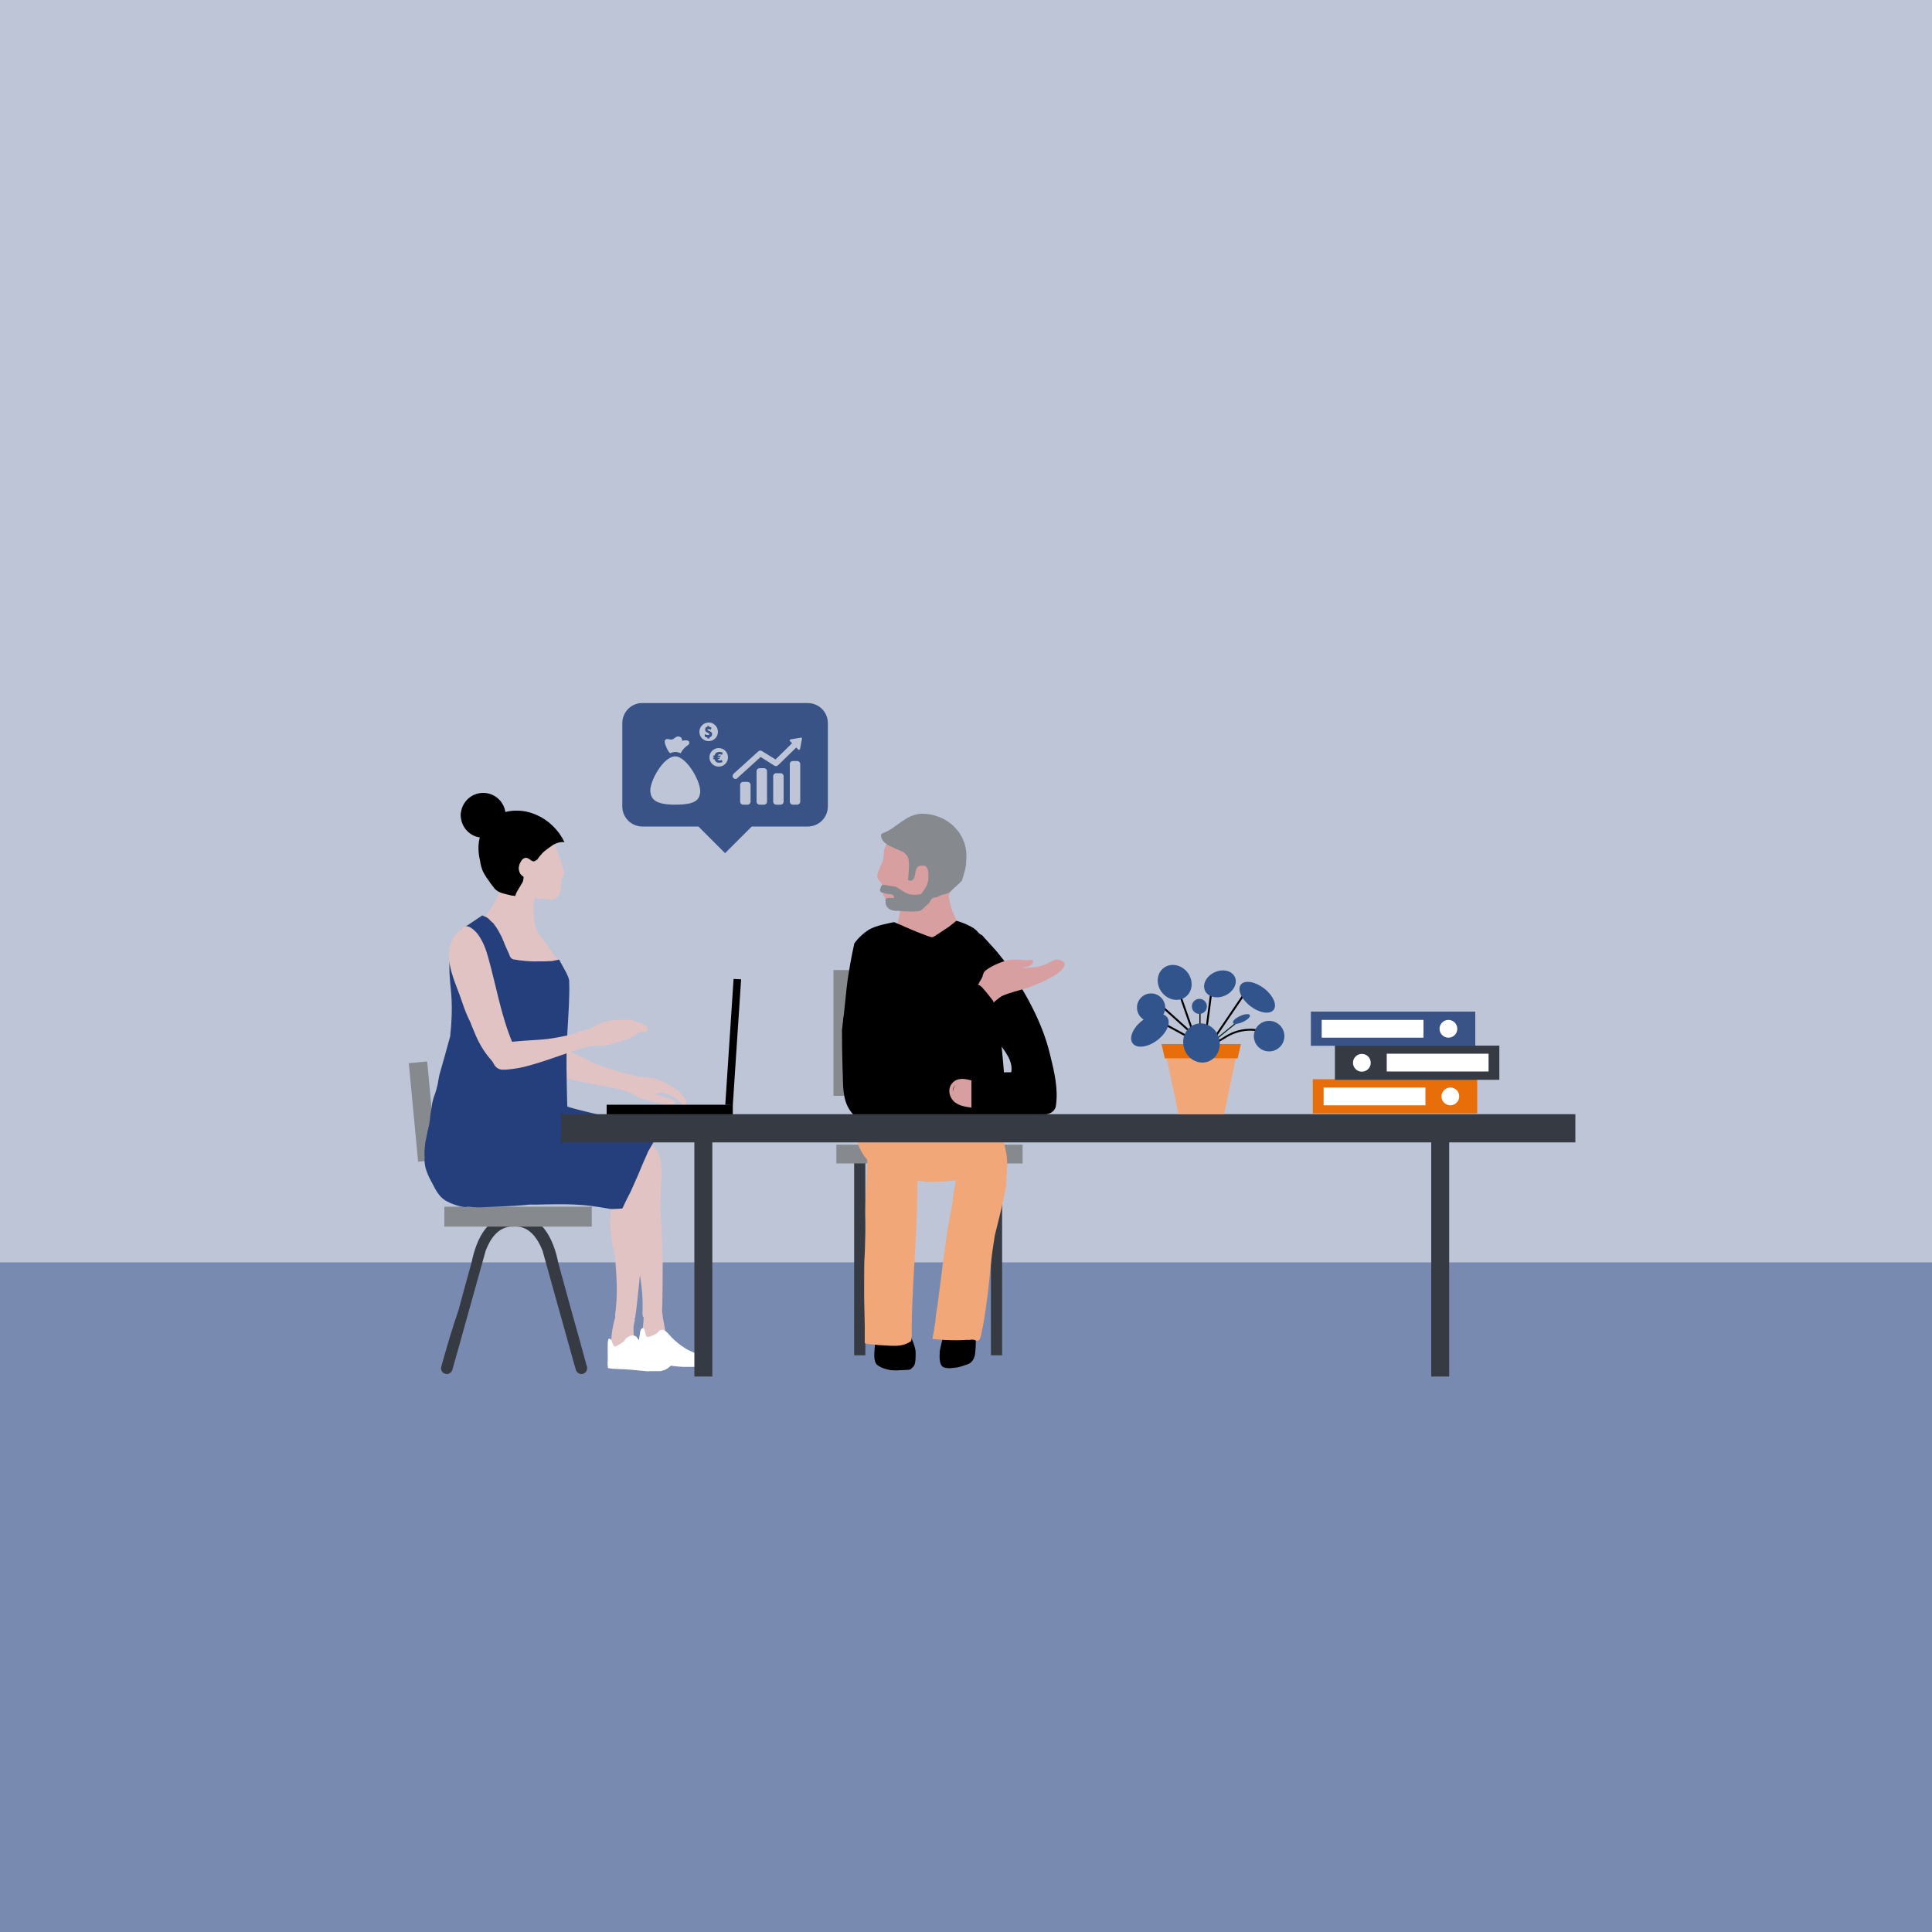 <?xml version="1.0" encoding="utf-8"?>
<!-- Generator: Adobe Illustrator 27.9.0, SVG Export Plug-In . SVG Version: 6.00 Build 0)  -->
<svg version="1.1" id="Laag_1" xmlns="http://www.w3.org/2000/svg" xmlns:xlink="http://www.w3.org/1999/xlink" x="0px" y="0px"
	 viewBox="0 0 1000 1000" style="enable-background:new 0 0 1000 1000;" xml:space="preserve">
<style type="text/css">
	.st0{fill-rule:evenodd;clip-rule:evenodd;fill:#BDC5D7;}
	.st1{fill:#798AB0;}
	.st2{fill:#363B43;}
	.st3{fill:#86898E;}
	.st4{fill:#F2A778;}
	.st5{fill:#D89FA0;}
	.st6{fill:#E2C3C4;}
	.st7{fill:#FFFFFF;}
	.st8{fill:#A47677;}
	.st9{fill:#243F7B;}
	.st10{fill:#395387;}
	.st11{fill:#BDC5D7;}
	.st12{fill-rule:evenodd;clip-rule:evenodd;fill:#333333;}
	.st13{fill:#E76E09;}
	.st14{fill:#30548B;}
	.st15{fill:#102821;}
	.st16{fill-rule:evenodd;clip-rule:evenodd;}
</style>
<rect y="0" class="st0" width="1000" height="1000"/>
<rect y="653.4" class="st1" width="1000" height="346.6"/>
<g id="figures">
	<g>
		<path class="st2" d="M447.9,599.1v102.4h-5.8V599.1H447.9z"/>
		<path class="st2" d="M518.7,599.1v102.4h-5.8V599.1H518.7z"/>
		<path class="st3" d="M529.3,592.5v9.7h-96.4v-9.7H529.3z"/>
		<path class="st3" d="M507.7,502.1v65.1h-76.3v-65.1H507.7L507.7,502.1z"/>
		<path d="M464.5,709.3c-0.5,0-0.9,0-1.4,0c-0.6,0-1.2-0.1-1.8-0.1h-0.1c0,0,0,0,0.1,0h-0.1c0,0,0,0,0.1,0c-0.1,0-0.1,0-0.1,0
			s0,0,0.1,0h-0.1l0,0h-0.1l0,0l0,0l0,0H461l0,0c-2.6-0.5-5.1-1.2-7.2-2.9c-1.8-2.3-1.2-5.6-1.1-8.4c0.3-1.6,0-9.9,2.3-9.2
			c0.7-1.7,1.6-3.3,3-4.5c0.3,0.1,0.6,0.1,0.9,0.2c1.2,0.2,2.3,0.2,3.5,0.4c1.2,0.1,2.3,0.2,3.5,0.2c0.1,0,0.2,0,0.2,0
			c1,0,2.1-0.1,3-0.1c0.2,1.1,0.6,2.1,0.9,3.1c0.6,1.7,1.3,3.5,2,5.1c0.5,1.2,0.9,2.4,1.3,3.6l0,0c0.2,0.5,0.2,1,0.4,1.5l0,0l0,0
			c0,0,0,0,0,0.1l0,0l0,0c0.1,0.4,0.2,0.8,0.2,1.2c0.1,1.1,0,2.1,0,3.2l0,0c0,0.8-0.1,1.6-0.2,2.4c0-0.1,0-0.1,0-0.2
			c0,0.2-0.1,0.4-0.1,0.6c0,0,0,0,0,0.1l0,0l0,0c-0.1,0.2-0.2,0.5-0.2,0.7v-0.1c0,0.1-0.1,0.2-0.1,0.2c0-0.1,0-0.1,0.1-0.1
			c-0.2,0.3-0.3,0.6-0.5,0.9l0,0c-0.1,0.1-0.1,0.2-0.2,0.2c0,0,0,0.1-0.1,0.1l0,0c-0.4,0.4-0.8,0.8-1.2,1.2
			c-0.2,0.1-0.4,0.2-0.7,0.2c-0.1,0-0.1,0-0.2,0.1c-1.3,0.1-2.6,0.1-3.9,0.2C465.9,709.2,465.3,709.2,464.5,709.3
			C464.7,709.3,464.6,709.3,464.5,709.3z"/>
		<path d="M489,707.9c-2.8-0.6-2.8-4.7-2.6-8.3v-0.1c0.2-1.4,0.6-2.8,0.9-4.2c0-0.1,0-0.1,0-0.2c0-0.1,0.1-0.2,0.1-0.3
			c0.1-0.2,0.2-0.5,0.2-0.8c0,0.1,0,0.1,0,0.2c0.1-0.4,0.2-0.8,0.3-1.3l0,0l0,0l0,0l0,0l0,0l0,0l0,0l0,0l0,0l0,0l0,0
			c0.3-1.1,0.7-2.1,1-3.1c0.1-0.2,0.2-0.3,0.2-0.6c0.7-1.7,1.3-3.5,1.9-5.2c0.3,0.1,0.7,0.2,1.1,0.2c2.2,0.5,4.5,0.7,6.8,0.7
			c0.6,0,1.2,0.1,1.8,0.1c0.6,0,1.2,0,1.7-0.1c0.4-0.1,0.8-0.1,1.3-0.2c1.8,4.9,1.5,11.9,1,16c-0.3,2.4-1.6,4.8-4,5.5
			c-1.7,0.6-3.5,1.2-5.3,1.6c-1.2,0.2-2.5,0.2-3.8,0.4C490.7,708.2,489.9,708.1,489,707.9z"/>
		<g>
			<path class="st4" d="M521.3,601c-0.1-0.9-0.2-1.8-0.2-2.7c-0.2-1.4-0.5-2.7-0.8-4.1c-0.2-0.6-0.2-1.2-0.5-1.7
				c-0.2-0.8-0.6-1.6-0.9-2.5c-0.2-0.2-0.5-0.5-0.7-0.7c-1.3-1.4-2.5-3-3.7-4.5l0,0c0,0,0,0,0-0.1c-0.2-0.2-0.4-0.5-0.6-0.7
				c-0.1,0-0.1,0-0.2,0c-0.2-0.3-0.4-0.6-0.6-0.9l0,0c-0.4-0.5-0.9-1-1.4-1.5c-0.9-0.9-1.8-1.8-2.7-2.7c-0.4-0.2-0.8-0.6-1.2-0.8
				c-0.8-0.6-1.6-1.3-2.3-2.1c-7.9-5.5-17.8-8.2-27.3-8.9c-8.6-0.5-18-0.8-25.8,3c-0.5,0.4-1.1,0.7-1.6,1.2
				c-0.3,0.2-0.7,0.5-1.1,0.7c-0.7,0.4-1.3,0.9-2,1.3c-0.3,0.2-0.7,0.5-1.1,0.7c-0.2,0.1-0.3,0.2-0.5,0.3c-3.8,8.5-4.9,9-1.6,18.8
				c1.1,2.8,2.5,5.2,4.4,7.2c0,1.3-0.1,2.5-0.1,3.9c-0.1,1.5-0.2,3-0.2,4.5c-0.3,6.2-0.7,12.4-0.7,18.6c0,1.5,0,3,0.1,4.4
				c0,0.7,0,1.3,0,2c0,0.2,0,0.5,0,0.7s0,0.4,0,0.7s0,0.5,0,0.7s0,0.4,0,0.6c0,1.5,0,3-0.1,4.6c-0.1,3.2-0.2,6.4-0.4,9.6
				c-0.2,2.9-0.2,5.8-0.2,8.6c0,5.9-0.1,11.9,0.1,17.9c0.1,3.1,0.1,6.2,0.2,9.3c0,2.9,0,5.8,0,8.6c0,0.1,0,0.1,0,0.2
				c0.4,0.2,0.9,0.3,1.4,0.4c2,0.2,3.9,0.4,5.8,0.6c2.5,0.1,5.3,0.4,7.9,0.4c3.2,0,6.3-0.5,8.9-2.5c0.6-2.5,0.2-5.2,0.3-7.7
				c0.2-14.6,1.2-29.1,2-43.7c0.6-10.5,0.9-21,1-31.5c1.9,0.2,3.8,0.4,5.6,0.5c4.5,0,9.5-0.1,14.2-0.8c-0.2,1.5-0.4,3-0.7,4.4
				c-0.5,2.9-0.9,5.8-1.2,8.6l0,0c-3,14.1-4.5,28.4-6.4,42.8c-0.4,3.1-0.8,6.2-1.2,9.3c-0.3,1.6-0.6,3.4-0.8,5c0,0.1,0,0.1,0,0.1
				c0,0.3-0.1,0.7-0.1,1c-0.1,1.3-0.2,2.6-0.5,4c-0.1,0.7-0.2,1.4-0.3,2.1c-0.2,0.7-0.2,1.6-0.4,2.3c0,0.2-0.1,0.3-0.1,0.5l0,0
				c0,0.2-0.1,0.3-0.1,0.5c-0.1,0.3-0.1,0.7-0.2,1.1l0,0c0,0.2-0.1,0.2-0.1,0.4l0,0c3.9,0.5,8,0.7,12,0.7c0.4,0,0.7,0,1.2,0
				c1.6,0,3.3-0.1,4.9-0.2c0.7,0.1,1.3,0.1,1.8-0.1c0.2,0,0.3,0,0.6,0c0.2,0,0.3,0,0.6,0c0.6,0.2,1.2,0.3,1.7,0.5
				c0.2,0.1,0.3,0.1,0.4,0.1c2.2,0,2.2-5.5,2.9-7.2c1-5.5,1.8-11.1,2.5-16.7c0.7-5.7,1.2-11.3,1.8-17c0.5-4.6,1.2-9.1,1.9-13.6l0,0
				c2.1-8.6,4.4-17.1,5.8-25.8c0-0.7,0.1-1.3,0.1-1.9c0.1-2.3,0.2-4.6,0.4-6.9C521.3,603.4,521.3,602.2,521.3,601z"/>
		</g>
		<g>
			<path class="st5" d="M477.2,509c-1.2,0-2.3-0.3-3.3-0.8c-5.9-0.5-11.6-3.7-14.6-8.7c-0.5-0.8-0.5-1.6-0.4-2.5
				c-0.1-0.1-0.2-0.2-0.2-0.3c0.3-0.6,0.7-1.2,0.9-1.9c0.6-1.3,1.1-2.8,1.4-4.2c0.2-0.7,0.3-1.5,0.5-2.3c0.2-0.6,0.4-1.2,0.6-1.8
				c0.3-1,0.6-1.9,0.9-2.9c0.3-0.7,0.5-1.5,0.7-2.2c0-0.1,0-0.2,0-0.2c0.1-0.1,0.1-0.2,0.2-0.4c0.3-0.9,0.5-1.8,0.7-2.7
				c0.2-1.5,0.6-2.9,0.9-4.3c0.1-0.7,0.2-1.4,0.3-2.1c0.1-0.7,0.2-1.5,0.3-2.2c0.1-1.4,0.2-2.8,0.2-4.2s0-2.8-0.2-4.2
				c-0.1-0.7-0.4-1.5-0.6-2.2c-0.2-0.4-0.2-0.8-0.4-1.1c0-0.2-0.1-0.2-0.2-0.4c0-0.1-0.1-0.1-0.1-0.2c0-0.9,0.1-1.9,0.1-2.8
				c0.1-0.4,0.1-0.9,0.1-1.3c0.1-0.5,0.3-1,0.6-1.3c5.1-3.7,20.1-4.2,26.1-2.1c0.2,0.1,0.5,0.2,0.7,0.4c0.1,0.4,0.1,0.8,0.2,1.2
				c-0.5,1.3-1,2.5-1.2,3.8c-0.2,1.5-0.3,3-0.4,4.5c0,0,0-0.1,0-0.2c0,1,0,2,0,3c0,0.7,0.1,1.5,0.2,2.2c0.3,2.1,0.8,4.2,1.5,6.3
				c0.7,2,1.6,3.7,2.4,5.6c0.1,0.2,0.2,0.6,0.3,0.8c0,0.9,0.1,1.7,0.2,2.5c0.2,1.4,0.3,2.8,0.5,4.2l0,0c0.2,1,0.3,1.9,0.4,2.9
				c0,0.6,0.1,1.1,0.2,1.6c0,0,0,0.1,0,0.2c0,0.4,0.1,0.8,0.1,1.2s0.1,0.8,0.1,1.1c0.1,0.3,0.1,0.7,0.2,1c0.1,0.7,0.2,1.3,0.3,2
				c0.1,0,0.1,0.1,0.1,0.2c0.1,0.3,0.1,0.5,0.2,0.7c-3.3,7.9-11,14-19.7,14.2C477.7,509.1,477.4,509.2,477.2,509z"/>
			<path class="st5" d="M478.8,469.4c-3.5,0.8-7.2,1.1-10.7,1.2c-4.7,0-7.7-0.6-9.5-3.6c-0.2-0.3-0.2-0.6-0.3-0.9c0-0.1,0-0.1,0-0.1
				l0,0l0-0.1c0.1-0.2,0-0.3,0-0.5l0,0c-0.1-0.5-0.3-1.1-0.6-1.5c0-0.1-0.1-0.2-0.2-0.3c-0.1-0.2-0.2-0.3-0.3-0.4
				c0-0.1,0-0.2-0.1-0.4c-0.3-1.8-0.5-3.7-0.8-5.6l0,0c-0.3-0.3-0.6-0.8-0.8-0.9c-1.1-1-1.8-2.4-1.3-3.9c0.2-0.6,0.3-1,0.4-1.4
				c0-0.1,0.1-0.1,0.1-0.2c0.2-0.3,0.3-0.6,0.4-0.8l0,0l0,0l0,0l0,0l0,0l0,0l0,0c0-0.1,0.1-0.2,0.1-0.3c0.1-0.2,0.2-0.2,0.2-0.5
				c0-0.1,0.1-0.2,0.1-0.3c0.1-0.2,0.1-0.3,0.2-0.6l0,0l0,0l0,0c0.2-0.3,0.4-0.7,0.5-0.9c0.1-0.2,0.2-0.2,0.2-0.5
				c0.1-0.1,0.2-0.2,0.2-0.5c0.1-0.3,0.2-0.8,0.4-1.1c0.1-0.4,0.1-0.8,0.2-1.2l0,0c0-0.1,0.1-0.2,0.1-0.3c0-0.2,0-0.3,0.1-0.5
				c-0.1-0.3-0.1-0.7,0-1c0,0.1,0,0.1,0,0.1c0-0.3,0.1-0.6,0-0.9c0-0.2,0-0.3,0.1-0.5l0,0c0.1-0.2,0.1-0.6,0.1-0.9
				c0.3-1.2,0.8-2.4,1.5-3.5c2.2-5.9,6.9-9.5,13.2-10.9c5.9-1.7,12.3,0.2,17,3.9c0.5-0.2,0.8,0.1,1.1,0.4c0.7,0.7,1.2,1.4,1.7,2.2
				c5.2,7.7,5.4,17.9,1.8,26.4C491.1,464.9,485.2,468.1,478.8,469.4z"/>
			<path class="st3" d="M459.4,458.3c1.4,0.4,3,0.3,4.5,0.7c0.2,0.2,0.4,0.3,0.5,0.5c1.5,0.6,2.8,1.9,4.2,2.5c2.4,1.4,5.3,1.3,8,0.8
				c0.1-0.1,0.1-0.1,0.2-0.1c0.9-1.2,2-2.6,2.7-4.1c0.1-0.1,0.2-0.1,0.2-0.2c0.3-1.1,0.7-2.1,0.8-3.3c0-2.1,0.5-5.6-1.8-7
				c-4.6-0.4-4.5,1.4-5.2,5.2c-0.4,2-1.7,3.2-3.5,2.2c0-0.1,0-0.1,0-0.1c0-0.1,0-0.1,0-0.1l0-0.1c0.1-0.7,0.2-1.4,0.2-2.1
				c-0.1-0.3,0-0.6,0-0.8c0.1-0.1,0.1-0.1,0.1-0.2l0,0.1c0-1.2,0.2-2.6,0.2-3.8c0-0.7,0-1.4-0.1-2.1c0-0.6-0.1-1.2-0.2-1.8
				c-0.3-1.5-1.5-2.5-2.6-3.4c0,0-0.1-0.1-0.2-0.2c-1.1-0.5-2.2-0.9-3.3-1.4c-3.2-1.5-7.7-2.9-8.1-7c0-0.5,0.2-0.8,0.6-1
				c0-0.1,0-0.1,0.1-0.2c3.9-1.2,7.2-4.2,10.8-6.6c0.1,0,0.1,0,0.1,0c2.7-2,5.8-3.3,9.2-3.5c13.7-0.2,24.6,10.6,23.3,23.9
				c0.2,3.6-1.2,7.1-2.2,10.7c-1.1,1.2-2.3,2.3-3.5,3.4c-0.1,0-0.1,0.1-0.2,0.1c-0.2,0-0.2,0.1-0.3,0.3c-0.6,0.6-1.2,1.1-1.8,1.6
				c-0.1,0.1-0.2,0.1-0.2,0.3c-0.5,0.3-1,0.6-1.4,0.9c-0.6,0.1-1.1,0.3-1.5,0.5l0,0l0,0l-0.1,0l-0.1,0l0,0l0,0l-0.1,0l0,0
				c0,0,0,0-0.1,0c-1,0.2-1.9,0.6-2.8,1.1c-0.4,0.2-0.8,0.3-1,0.4c-0.5,0-0.9,0.1-1.4,0.2c-0.2,0-0.2,0.1-0.4,0.2
				c-0.2,0-0.4,0.2-0.5,0.3c0,0-0.1,0.1-0.2,0.1s-0.2,0.1-0.2,0.3c0,0-0.1,0.1-0.2,0.2c-0.2,0.1-0.2,0.2-0.3,0.5
				c-0.1,0.3-0.4,0.7-0.5,1c-1.4,1.2-2.6,2.5-4,3.7c-0.3,0.3-0.7,0.5-1.1,0.6c-3.8,0.6-7.5,0.3-11.2-0.1c-2.4,0.3-5.3-0.5-6.2-3
				c-0.2-0.5-0.3-1.2-0.2-1.8c-0.3-0.6-0.1-1.3,0.6-1.7c1.2-0.3,2.5,0,3.7-0.1c0-0.2,0.1-0.5,0-0.7c-0.1-0.5-0.5-0.9-1-1.1
				c-0.2-0.1-0.5-0.1-0.7-0.1c-0.6-0.1-1.3-0.2-2-0.3c-0.9-0.2-1.7-0.4-2.6-0.6c-0.8-0.4-1.2-1.2-0.7-2.1
				C456.1,457.8,456.9,457.7,459.4,458.3z"/>
		</g>
		<g>
			<path d="M485.5,585.8c-3,0-5.7-0.1-7.7,0c-7.6-0.1-15.3-0.5-22.8-2.1c-7-1.1-13.3-4.9-16.4-11.3c-2.8-6-2.1-13-2.5-19.5
				c-0.2-6.6-0.3-13.2-0.3-19.8c0.2-1.1,0.2-2.2,0.4-3.3c0.1-0.8,0.2-1.6,0.2-2.4c0-0.2,0.1-0.5,0.1-0.7s0.1-0.3,0.1-0.4
				c0.1-0.2,0.1-0.5,0.1-0.7s0.1-0.5,0.1-0.7c0.2-1.3,0.2-2.6,0.4-3.9c0.3-3.1,0.7-6.3,1-9.5c0.3-2.9,0.7-5.7,1.2-8.6
				c0.5-3,1-6,1.6-8.9c0.4-1.9,0.8-3.8,1.2-5.7c2.1-2.9,4.7-5.3,7.7-7.2c3.9-2.1,8.6-2.9,12.8-3.8h0.1c0.1,0,0.2,0.1,0.2,0.1
				c0.7,0.2,1.2,0.6,1.9,0.8c1.2,0.4,2.2,0.9,3.4,1.5c0.6,0.2,1.2,0.5,1.7,0.7c0.6,0.2,1.1,0.5,1.6,0.7c0.6,0.2,1.2,0.5,1.7,0.7
				c0.6,0.2,1.1,0.5,1.6,0.7c0.7,0.2,1.3,0.5,1.9,0.7c0.7,0.2,1.2,0.5,1.9,0.7c0.5,0.2,1,0.4,1.5,0.6c0.3,0.1,0.7,0.2,1,0.3
				c0.2,0.1,0.5,0.2,0.7,0.2s0.2,0.1,0.4,0.1c0.1,0,0.1,0,0.2,0h0.1c0.2,0,0.3-0.1,0.5-0.2c0.3-0.2,0.7-0.3,0.9-0.5
				c0.3-0.2,0.6-0.3,0.9-0.6c0.6-0.3,1.2-0.7,1.7-1.1c1.2-0.8,2.5-1.7,3.8-2.5c0.6-0.4,1.1-0.7,1.6-1.2c0.7-0.5,1.3-1,1.9-1.5
				c0.4-0.3,0.8-0.7,1.2-0.9c3,0.8,5.9,2.1,8.7,3.7c11.3,7.8,11.8,37.4,13.5,50.5c0.9,8.8,1.9,17.6,2.5,26.4
				c0.3,7.6,1.6,16.3-3,22.9c-4.6,5.2-16.1,5.8-26.2,5.8C488.8,585.8,487.1,585.8,485.5,585.8z"/>
			<path class="st5" d="M493.7,563.1c0.2-0.7,0.6-1.2,1-1.7c-0.9,0.9-1.7,2.1-1.5,3.5C493.3,564.2,493.4,563.6,493.7,563.1z
				 M517.7,563.9c1,3.7-4.2,6.3-7,7.5c1,0.4,0.7,1.9-0.4,1.9c-0.6,0-1.2,0-1.7,0.1c0.1,0.5-0.2,0.9-1,1.1c-0.5,0-0.8-0.3-1-0.7
				c0-0.1,0-0.1,0-0.2c-0.6,0-1.2,0.1-1.7,0c-3.6-0.6-7.7-0.7-10.7-3.1c-3-2.5-4-7.2-1.1-10.1c2.5-2.7,6.4-2.1,9.5-1.2
				c2.1,0,4.2,0.5,6.2,1.1C511.6,561.3,515.4,561.6,517.7,563.9z"/>
			<path d="M510.5,577c-2.5-0.2-5.2-0.2-7.7-0.1v-24.3c2.1,0.3,4,0.8,6,1.2c4.8,1,9.7,1.4,14.6,1.2c0.1-0.6,0.2-1.2,0.2-1.7
				c0-6.2-5.5-11.6-8.8-16.4c-5.3-6.7-9.5-14.1-13.2-22c-3.4-7.7-9-22-4.4-29.9c1.6-2.4,4.4-3.5,7-3c0.6,0.2,1.2,0.5,1.7,0.7
				c0.4,0.2,0.8,0.4,1.2,0.7c0.2,0.2,0.6,0.3,0.9,0.5c0.2,0.1,0.2,0.2,0.4,0.2c0.4,0.5,0.8,0.9,1.2,1.4c1,1.2,2.1,2.2,3.1,3.4
				c1.2,1.2,2.2,2.5,3.3,3.7c1.6,1.9,3.1,3.9,4.6,5.8c9.6,14.6,18.7,29.9,22.9,47.4c2.1,8.6,4.4,17.8,3,26.7c-0.5,3-3.4,4.2-5.9,4.4
				c-3.3,0.3-6.7,0.4-10,0.4C523.7,577.5,517,577,510.5,577z"/>
		</g>
		<g>
			<path class="st5" d="M546.8,496.6c2.2,0.2,3.9,0.8,4.3,2.5c-0.5,5.3-15.5,10.9-20.2,12.5c-4,1.2-8.3,2.2-12.2,3.9l0,0
				c-2.1,1.2-4.4,3.5-7,5.3c-1.8,2.1-3.5,4.4-5.5,6.3c-0.9,0.7-1.6,2.1-2.8,2.1c-0.2,0-0.3,0-0.5-0.1c-0.9-0.5-0.5-1.6,0.2-2.1
				c1.1-1,2.1-2.1,3.1-3.1c0.1-0.1,0.2-0.2,0.3-0.3c-1.3,0.5-2.6,0.7-3.9,0.4c-4.8-1.6-2.7-6.7-0.9-10.7c0.4-0.3,0.7-0.7,1.1-1.1
				c0.2-0.2,0.4-0.4,0.6-0.6l0,0c0,0.1-0.1,0.2-0.1,0.2l0,0c-0.1,0.3-0.2,0.7-0.2,1c0,0.1,0,0.2,0,0.2l0,0l0,0l0,0l0,0l0,0
				c0.1-0.2,0.2-0.2,0.2-0.3c0.1-0.1,0.1-0.2,0.2-0.2l0,0c0.1-0.2,0.2-0.3,0.3-0.4c0.2-0.2,0.2-0.3,0.4-0.4c0.3-0.3,0.7-0.7,1.1-1
				c0.3-0.2,0.6-0.6,0.8-0.8c0.2-0.2,0.3-0.6,0.5-0.8c0.1-0.2,0.2-0.3,0.2-0.5c0.1-0.2,0.2-0.2,0.2-0.4c0,0,0-0.1,0.1-0.1l0,0l0,0
				c0.2-0.4,0.6-0.8,0.8-1.3c0.2-0.3,0.3-0.7,0.5-1s0.2-0.7,0.3-1l0,0c0.1-0.2,0.2-0.6,0.3-0.8l0,0c0,0,0,0,0-0.1s0-0.1,0.1-0.2
				c0-0.1,0-0.1,0-0.2c0.1-0.1,0.2-0.2,0.2-0.2l0,0l0,0l0,0l0,0l0,0c0,0,0,0,0.1-0.1c0.2-0.2,0.3-0.4,0.5-0.7
				c3.5-2.7,7.7-4.4,12-5.6c0.2,0,0.2,0,0.4,0c1.5-0.4,4-0.2,6.3-0.1c1.9,0.2,3.6,0.3,4.4,0.1c0.2-0.1,0.5-0.1,0.7,0
				c0.1,0,0.2,0,0.3,0c0.6,0.2,0.9,0.7,0.7,1.3c-0.9,2-3,2.4-5.3,2.5c-0.1,0.1-0.2,0.2-0.2,0.3c0.2,0,0.4,0,0.6,0c0.1,0,0.2,0,0.2,0
				c0.5,0,0.9-0.1,1.4-0.1c0.6,0,1.1-0.1,1.6-0.1c1-0.1,2-0.1,3-0.2c1-0.2,2-0.4,3-0.7c0.7-0.2,1.3-0.4,2-0.7c0.5-0.2,1-0.5,1.5-0.7
				s1.1-0.6,1.6-0.8c0.6-0.2,1.1-0.6,1.6-0.8C546.3,496.9,546.6,496.8,546.8,496.6z"/>
			<g>
				<path d="M514,518c0.2,0.4,0.3,0.8,0.2,1.2c-0.8,1.2-1.8,2.4-2.8,3.5c0,0.4,0.1,0.8,0.1,1.2l0.1,0.1c0,0.1,0,0.2-0.1,0.3
					c0,0.1,0,0.1-0.1,0.2c-0.3,0.9-0.6,1.9-0.9,2.8v0.1c-2.5,4.8-5.8,9-8.9,13.5c-4.9,7.3-10.4,14.2-16.8,20.4
					c-5,4.9-11.3,10.8-18.4,10.8c-1.3,0-2.7-0.2-4.2-0.7c-0.4-0.1-0.8-0.2-1.2-0.4c0-0.1-0.1-0.1-0.1-0.2c0,0,0,0,0-0.1l0,0l0,0l0,0
					l0,0l0,0l0,0v-0.1l0,0c-0.5-1-0.9-2-1.2-3l0,0l0,0l0,0l0,0v-0.1l0,0l0,0l0,0l0,0c-0.1-0.2-0.1-0.3-0.2-0.5c0-0.1,0-0.2-0.1-0.2
					c-1.7-11.9,23.5-37.9,31.4-46c2.5-2.3,5.1-4.5,7.8-6.6c0.9-1.4,2.5-2.1,4.2-2.1c0.7-1,1.6-1.9,2.6-2.5c2.4-0.1,3.8,2.7,5.3,4.2
					C511.8,515.3,513,516.6,514,518z"/>
				<path d="M474.3,554.2c0.1,0.2,0.2,0.5,0.2,0.7c-0.4,11.3-3.1,20.7-11.2,20.7c-0.5,0-1,0-1.5-0.1c-6-0.9-9.8-8.7-12.4-13.6
					c-8.3-18-10.4-38.4-9.5-58c0.2-4.1,0.7-8.5,2.7-12.3c2.2-4.9,8.4-8.7,13.5-5.5c1.9,1.4,3.5,3.2,4.9,5.3c0,0.1,0,0.1,0,0.2
					c0.2,0.9,0.3,1.8,0.5,2.7c0.2,1.5,0.5,2.9,0.7,4.4c0-0.1,0-0.1,0-0.2c0.2,1,0.4,2.1,0.6,3l0,0c0.3,1.8,0.7,3.7,1.2,5.5
					c0.2,1.2,0.6,2.3,0.9,3.4c0.2,0.9,0.5,1.8,0.7,2.8c0,0.1,0,0.2,0.1,0.2c0.1,0.4,0.2,0.8,0.2,1.2c0.5,3,1,5.9,1.6,8.8
					c0.3,1.6,0.7,3.4,1,5c0.2,0.6,0.2,1.2,0.4,1.8c0.2,0.7,0.3,1.5,0.5,2.2v0.1l0,0c0,0.1,0,0.1,0,0.2c0.7,3.2,1.5,6.4,2.2,9.6
					c0.7,3.1,1.5,6.2,2.3,9.3v-0.1C473.8,552.5,474,553.3,474.3,554.2z"/>
			</g>
		</g>
	</g>
	<g>
		<path class="st2" d="M237.3,678.2c2.2-8.1,4.4-16.3,6.7-24.4c1.3-6.3,3.4-12.9,7.3-17.8c4-4.9,9.6-7.4,15.2-7.3
			c5.6-0.1,11.2,2.4,15.2,7.3c3.9,5,6.1,11.6,7.3,17.8c2.2,8.1,4.5,16.3,6.7,24.4c2.7,9.7,5.5,19.5,8.1,29.2
			c0.4,1.6-0.5,3.3-2.1,3.7c-1.6,0.5-3.4-0.7-3.7-2.3c-0.9-3.2-1.9-6.5-2.8-9.9c-2.8-10-5.6-20.1-8.4-30.1c-2-7.1-4-14.3-6-21.5
			c-2.6-6.4-6.6-12.2-13.6-12.5v0.1c-0.4-0.1-0.8-0.1-1.1-0.1c-0.4,0-0.8,0.1-1.1,0.1v-0.1c-7,0.3-11.1,6-13.6,12.5
			c-2,7.1-4,14.3-6,21.5c-2.8,10-5.6,20.1-8.4,30.1c-0.9,3.2-1.9,6.6-2.8,9.9c-0.3,1.6-2.1,2.8-3.7,2.3c-1.6-0.4-2.6-2.1-2.1-3.7
			C231.1,697.7,233.9,688,237.3,678.2z"/>
		<path class="st3" d="M230,634.9v-10.3h76.3v10.3H230z"/>
		<path class="st6" d="M322.8,607.1c-0.4-3.4,0-6.7,1.8-9.6c2.6-3.9,6.7-6.1,10.6-5.7c2.3,0.3,4.5,2.7,5.7,5.2
			c2.1,6,1.4,13,1.1,19.4c-0.1,2.8-0.1,5.4-0.2,8.1c0.1,4.9,0.5,9.7,0.7,14.6c0.7,10.1,0.5,20.3,0.4,30.4c0,3.5-0.1,7.1-0.3,10.6
			c-0.1,0.3-0.1,0.7-0.3,0.9s-0.4,0.3-0.6,0.3c-0.3,0.1-0.6,0-0.8,0c-1.4,0-2.7,0.1-4,0.3c-1.1,0.1-2.2,0.3-3.3,0.3
			c-1.6,0.1-0.9-3.6-1-5c0.2-8.2-1.2-16.2-2.6-24.1c-1.4-5.1-3.1-10.2-3.8-15.5c-0.5-4.2-0.4-8.4-0.5-12.6
			c-0.3-4.3-0.9-8.8-2.4-12.8c-0.5-1.4-1-2.6-1.5-3.9c-0.2-0.4-0.1-1,0.2-1.2S322.6,606.8,322.8,607.1z"/>
		<path class="st6" d="M315.3,602.8c0-3.6,0.7-7,2.8-9.7c2.9-3.6,7.5-5.3,11.5-4.2c2.5,0.7,4.4,3.4,5.5,6.3
			c1.5,6.7,0.2,13.7-0.8,20.4c-0.3,2.7-0.7,5.5-1,8.3c-0.2,5.1-0.5,10.2-0.7,15.3c-0.2,10.7-1.4,21.2-2.5,31.7
			c-0.3,3.6-0.8,7.3-1.3,10.9c-0.1,0.3-0.2,0.7-0.4,0.9c-0.2,0.1-0.5,0.2-0.7,0.2s-0.5-0.1-0.8-0.2c-1.4-0.2-2.8-0.3-4.2-0.3
			c-1.1,0-2.3,0-3.4-0.2c-1.7-0.1-0.5-3.9-0.5-5.4c0.9-8.5,0.3-17-0.4-25.5c-1-5.5-2.4-11-2.5-16.7c-0.2-4.5,0.5-8.8,0.7-13.2
			c0.1-4.5-0.1-9.3-1.3-13.7c-0.4-1.5-0.8-2.9-1.2-4.3c-0.2-0.5,0-1,0.4-1.2C314.9,602.1,315.2,602.3,315.3,602.8z"/>
		<path class="st3" d="M216.4,601.3l-4.8-51l9.5-0.9l4.8,51L216.4,601.3z"/>
		<g>
			<path class="st6" d="M340.3,701.2c-0.8,0-1.5-0.8-2.2-1.2c-3.1-2.3-6.2-5.7-5.5-9.9c-0.5-1.1,0.1-2.3,0.2-3.4
				c0.3-2.7,0.4-5.4,0.5-8.1c-0.5-0.9,0.9-1.8,1.6-1.1c0.4,0.4,0.3,1,0.3,1.5c1.3-2.3,4.4-5.2,6.7-2.5c1.1,2.4,1,5.2,1.6,7.7
				c1.1,5.5,2.4,12.6-2.5,16.7C340.8,701,340.6,701,340.3,701.2z"/>
			<path class="st7" d="M331.4,689.1c0.2-0.6,0.4-1.5,1.2-1.6c0.8,0,1.1,0.8,1.2,1.5c0.2,0.9,0.3,1.8,0.7,2.6
				c0.3,0.3,0.8,0.5,1.2,0.4c1.6-0.5,3.2-1.1,4.6-2.1c2.7-3.9,5.2,0.1,7.3,2.3c2.2,2.2,4.5,4.1,7.1,5.7c2.6,1.7,5.7,2.6,8.6,3.8
				c1.4,2.8-0.9,4.6-3.9,5.8c0,0-0.1,0-0.2,0c-1.6,0-3.4,0-5,0c-0.2,0-0.2,0-0.4,0c-0.6,0-1.2-0.1-1.8-0.1c-1.6-0.1-3.1-0.3-4.7-0.5
				c-1.5-0.2-2.9-0.5-4.4-0.7c-2.3-0.4-4.5-0.9-6.7-1.3c-2.1-0.4-4.3-0.9-6.4-1.3c-0.3-1.2-0.2-2.6-0.1-3.5
				C330.5,696.5,330.7,693,331.4,689.1z"/>
			<path class="st6" d="M322.6,703.5c-9.2,1.2-5.9-16.1-4.3-21.2c0.6-2.1,1.2-4.4,2.7-6c2.7-1.2,5,4.5,5.7,6.5c0,0,0.1-0.1,0.2-0.2
				c0.5-0.6,1.8-0.2,1.7,0.7c0,0.2-0.1,0.6-0.2,0.9c-0.9,3.2-0.3,6.6-0.2,9.9c0.3,1.9,2.3,3.4,2.1,5.4
				C328.9,702.2,325.2,702.7,322.6,703.5z"/>
			<path class="st7" d="M315.2,692.9c0.7-0.2,1.2,0.6,1.4,1.2c0.4,0.9,0.6,1.7,1.1,2.5c0.3,0.3,0.8,0.4,1.2,0.2
				c1.5-0.8,3.1-1.6,4.3-2.8c0.5-1,1.1-1.6,1.7-1.8c1.3-1,2.9-1.4,4.4-0.4c1.4,1.6,2.3,3.5,3.9,5.1c1.7,1.2,3.5,2.2,5.5,3
				c2.9,1.3,6.1,1.7,9.1,2.5c1.8,2.7-0.6,5.1-3.7,6.7c-0.2,0-0.2,0.1-0.4,0.1c-0.4,0.1-0.8,0.2-1.2,0.3c0.1,0,0.1,0,0.2,0
				c-0.3,0.1-0.7,0.2-0.9,0.2c-0.7,0-1.3,0-2,0c-0.8,0-1.7,0-2.5,0c-0.7,0-1.4,0-2.1,0.1c-2.4-0.2-4.8-0.5-7.3-0.7
				c-2.8-0.3-5.6-0.4-8.4-0.5c-0.6-0.1-1.2-0.1-1.9-0.1c-0.5,0-1.1-0.1-1.6-0.2l0,0c-0.4,0-0.9-0.1-1.3-0.2
				c-0.1-0.8-0.2-1.7-0.2-2.4c0.2-3.7-0.1-7.2,0.1-10.9C314.7,694.1,314.7,693.1,315.2,692.9z"/>
			<path class="st8" d="M267.4,485.7c2.8,3.4,4.6,7.7,5.8,12c4.5,14.5,7.3,29.8,13.6,43.7c0.1,0.2,0.2,0.3,0.2,0.5
				c0,0.1,0.1,0.1,0.1,0.2c0.1,0.1,0.1,0.2,0.2,0.3c0.2,0.4,0.2,0.8,0.4,1.2c0,0.1,0,0.1,0,0.2c1,3.4-0.3,7.8-3.9,8.7
				c-1.6,0.5-3.5,0.9-5.1-0.3c-0.2-0.1-0.3-0.2-0.5-0.3s-0.2-0.2-0.4-0.3c-0.1-0.1-0.2-0.2-0.3-0.4c-0.2-0.3-0.4-0.6-0.6-0.9
				c0,0-0.1-0.1-0.1-0.2c0-0.2-0.1-0.2-0.2-0.4c-0.1,0-0.1-0.1-0.2-0.2c0-0.1-0.1-0.1-0.1-0.2l0,0l0,0l0,0c-0.2-0.2-0.2-0.3-0.4-0.5
				c-0.3-0.3-0.5-0.6-0.7-0.9l0,0c-0.1,0-0.1-0.1-0.2-0.2c-0.2-0.2-0.3-0.5-0.5-0.7c-0.2-0.3-0.3-0.6-0.5-0.8
				c-0.8-1.3-1.6-2.6-2.5-3.8c-4.5-6.4-8.2-13.5-10.9-21c-2.9-8.1-7.5-16-7.5-24.7c-0.1-4.8,1.8-9.9,5.5-12.9
				C260.9,479.5,265.2,483.1,267.4,485.7z"/>
			<path class="st6" d="M286.3,540.9c0.2,0.1,0.6,0.2,0.9,0.3c0.1,0,0.2,0,0.3,0c7.1,2.5,13.7,6.3,20.6,9.3c6.1,2.4,12.5,4.6,19,5.8
				c0.1,0.1,0.1,0.1,0.2,0.1c0.2,0,0.3,0.1,0.5,0.2c0.2,0.1,0.4,0.1,0.6,0.2c0.2,0,0.4,0.1,0.6,0.2v-0.2v0.2v0.2v0.2v0.2v0.2v0.2
				v0.2v0.2v0.2v0.2v0.2v0.2v0.2l-0.1,0.2l-0.1,0.2l-0.1,0.2l-0.1,0.2l-0.1,0.2l-0.1,0.2l-0.1,0.2l-0.1,0.2l-0.1,0.2l-0.1,0.2
				l-0.1,0.2l-0.2,0.2l-0.2,0.2l-0.2,0.2l-0.2,0.2l-0.2,0.2l-0.2,0.2l-0.2,0.2l-0.2,0.2l-0.2,0.2l-0.2,0.2l-0.2,0.2l-0.2,0.2
				l-0.2,0.2l-0.2,0.2l-0.2,0.2l-0.1,0.2l-0.1,0.1c-0.8-0.2-1.6-0.5-2.4-0.7c-10.8-2.6-21.8-3.9-32.5-6.9c-3.2-0.8-6.3-2.2-9.3-3.6
				l0,0v-0.1c-1.2-0.5-2.1-1.2-2.7-2.1c-1.5-2.5-0.8-6.1,1.1-8.6C280.5,541,283.3,540.3,286.3,540.9z"/>
			<path class="st6" d="M322.5,555.9c0.3,0.1,0.4,0.1,0.6,0.2c0.5,0.1,1,0.2,1.5,0.3c0.4,0,0.8,0.1,1.1,0.2h0.1
				c0.2,0.1,0.6,0.1,0.8,0.2c0.3,0.1,0.7,0.1,1,0.2s0.5,0.1,0.7,0.1h0.1c0.3,0,0.5,0.1,0.7,0.1c0.7,0.1,1.2,0.1,1.9,0.1
				c0.2,0.1,0.4,0.1,0.6,0.1c0.4,0.1,0.8,0.1,1.2,0.1s0.9,0,1.3,0l0,0l0,0l0,0c0.5,0.1,1,0.1,1.5,0.2c0.7,0.1,1.4,0.2,2.1,0.3
				c0.2,0,0.3,0.1,0.4,0.1c0.2,0,0.2,0,0.4,0.1c0.2,0,0.6,0.1,0.8,0.2c0.3,0.2,0.7,0.2,1,0.4c0.7,0.3,1.2,0.4,1.9,0.6
				c0.1,0,0.2,0.1,0.3,0.1c0.2,0.1,0.4,0.2,0.6,0.3c0.6,0.3,1.2,0.7,1.8,1c0.5,0.3,1.1,0.6,1.7,0.9c0.3,0.3,0.7,0.4,1,0.6h0.1
				c0.2,0.2,0.5,0.3,0.7,0.5c0.5,0.2,0.8,0.5,1.2,0.7c0.5,0.3,1,0.6,1.4,1c0.1,0,0.1,0,0.1,0c0.2,0.2,0.2,0.2,0.4,0.4
				c0,0,0.1,0.1,0.2,0.2c0,0.1,0.1,0.2,0.2,0.3l0,0l0,0c0.3,0.2,0.5,0.6,0.7,0.8s0.5,0.6,0.7,0.9c0.1,0.1,0.2,0.2,0.3,0.4
				c0.1,0,0.1,0.1,0.1,0.1l0,0c0.1,0,0.1,0.1,0.1,0.1c0.1,0.1,0.2,0.1,0.2,0.2c0.3,0.3,0.5,0.7,0.7,1c0.2,0.4,0.4,0.8,0.6,1.1l0,0
				c0.1,0.3,0.1,0.7,0.1,1v-0.2c-0.1,0.3-0.2,0.5-0.3,0.7c-0.1,0.2-0.2,0.5-0.4,0.7l0,0l0,0c-0.1,0-0.1,0-0.2,0s-0.2,0-0.3,0l0,0
				l0,0l0,0l0,0c-0.1,0-0.1,0-0.1,0c-0.2-0.1-0.2-0.2-0.4-0.3c-0.1,0-0.2-0.1-0.2-0.1l0,0c-0.1-0.1-0.2-0.2-0.3-0.3
				c-0.1,0-0.1-0.1-0.2-0.2c-0.9-0.7-1.6-1.5-2.5-2.2c-2.3-1.9-5.1-3.2-8.1-3.6c-1.3,0.1-2.6,0.4-3.9,0.8c3.3,1.1,6.7,1.7,9.9,3
				c0.4,0.3,0.9,0.6,1,1.2c0.1,0.8-0.5,1.3-1.2,1.2c-5,0.1-9.7-1.4-14.6-2.5c-1.9-0.4-3.6-1.4-5.2-2.4c-0.7-0.4-1.5-0.8-2.2-1.2
				c-0.1,0-0.2-0.1-0.3-0.1c-0.7-0.4-1.3-0.6-2-0.8c-0.3,0-0.5-0.1-0.7-0.2c-0.6-0.4-1.1-0.9-1.5-1.6c-0.2-0.2-0.2-0.4-0.4-0.6
				c-1.5-2.2-2.3-5.7,1-6.4C322.5,555.9,322.8,555.8,322.5,555.9z"/>
			<path class="st6" d="M244.4,479.9c0.2,0,0.2,0,0.3-0.2c1.6-1.3,3.1-2.5,4.6-3.9c0.9-0.8,1.8-1.6,2.5-2.5c0.7-0.8,1.3-1.6,1.9-2.5
				s1.1-1.7,1.5-2.5c2.6-4.1,4.3-8.7,6.3-13.1c0-0.4,0.1-0.5,0.3-0.7c0-0.1,0.1-0.2,0.1-0.3c3.2,0.5,6.4,1.5,9.5,2.1
				c1.8,0.6,3.7,1.1,5.2,2.3c0.3,0.4,0.5,0.7,0.5,1.1c0,0.2-0.1,0.6-0.2,0.8c0.1,0.2,0.1,0.5,0.1,0.7c0,0.6-0.1,1.2-0.1,1.8
				c0,0.3-0.1,0.4-0.1,0.6c-0.1,0.7-0.1,1.5-0.2,2.2c0,0.4-0.1,0.8-0.1,1.1c-0.1,0.4-0.1,0.8-0.2,1.2l0,0l0,0l0,0
				c-0.1,0.4-0.2,0.9-0.2,1.3s0,0.9,0,1.3c0,0.8,0.1,1.7,0.2,2.5v0.1l0,0l0,0l0,0l0,0c0.1,1.2,0.1,2.3,0.3,3.5c0,0.7,0,1.3,0.2,1.9
				c0.2,0.7,0.4,1.3,0.6,2c0.1,0.5,0.1,1,0.3,1.5c0.2,0.6,0.5,1.2,0.7,1.8c0.7,1.3,1.5,2.3,2.3,3.5c0.8,1,1.6,2.1,2.4,3.1
				c0.3,0.5,0.7,0.8,1,1.2c-0.2,0-0.4,0.1-0.6,0.2c-0.8-0.1-1.7-0.1-2.5,0c-1.4,0.1-2.7,0.4-4.1,0.6c-1.6,0.4-3.4,0.5-5.1,0.6
				c-1.8,0.1-3.5,0.2-5.3,0.1c-0.7,0-1.5-0.1-2.2-0.2c-0.6-0.1-1.1-0.1-1.6-0.3c-0.2-0.1-0.3-0.1-0.5-0.2c-1.2-0.3-2.2-0.7-3.4-1.2
				c-2.3-1.1-4.6-2.2-6.8-3.4c-1.3-0.8-2.6-1.6-3.8-2.4c-0.7-0.5-1.3-1-2-1.5c-0.5-0.4-0.9-0.8-1.3-1.1c-0.4-0.9-0.8-1.8-1-2.7
				C244.1,480.1,244.2,480.1,244.4,479.9C244.5,479.9,244.5,479.9,244.4,479.9z"/>
			<path class="st6" d="M285.6,434.4c1.2,1.9,2.1,4.1,2.8,6.2l0,0c0.8,2.3,1.7,4.6,2.4,7c0.9,3.4,2.4,5-0.2,7.4c0,0.1,0,0.2,0,0.3
				c-0.2,3.9,0.1,10.1-5.2,10.3c-1,0.1-2-0.1-3-0.3c-3.2-0.1-6.6-0.6-9.9-0.9c-5.8-0.5-11.5-2.8-14.4-8.1
				c-4.1-5.6-5.8-19.1-1.1-25.8C263,419.8,280.3,423.8,285.6,434.4z"/>
			<path d="M250.6,428.2c3-5.6,10.2-8.7,16.6-8.6c4.4-0.1,8.6,1.1,12.5,3.2c0.2,0,0.3,0.1,0.4,0.2c3.2,1.8,6,4.2,8.3,7
				c0.8,0.9,1.4,1.8,2,2.8l0,0c0.2,0.3,0.5,0.7,0.7,1c0.1,0.2,0.2,0.3,0.2,0.5c0.2,0.5,0.6,1.1,0.9,1.6l0,0c-0.7-0.1-1.3-0.1-2,0
				c-1.4,0.2-2.7,0.7-3.9,1.4c-0.5,0.4-1.1,0.7-1.6,1.1s-1,0.8-1.5,1.1c-1.1,0.8-2.1,1.6-2.9,2.6c-0.5,0.6-1,1.1-1.5,1.8
				c-0.3,0.5-0.6,0.8-0.9,1.2c-0.3,0.1-0.5,0.2-0.7,0.4c-1.1,0.7-2,0.1-2.9-0.6c-0.7-0.5-1.4-0.9-2.1-0.9c-0.9,0.1-1.7,0.5-2.1,1.2
				c-0.2,0.2-0.3,0.3-0.4,0.5c0,0.1,0,0.1,0,0.1l0,0l0,0l0,0l0,0l0,0c0,0.1,0,0.1,0,0.1l0,0l0,0l-0.1,0.1l0,0l0,0l0,0l0,0l0,0l0,0
				l0,0l0,0c-0.3,0.4-0.6,1-0.8,1.6c-0.1,0.3-0.1,0.7-0.2,1c-0.1,0.2-0.1,0.6-0.1,0.8c0,0.5,0.1,1.1,0.3,1.7c0,0.2,0.1,0.3,0.2,0.5
				c0,0.2,0.1,0.3,0.2,0.5c0.3,0.5,0.7,0.9,1.1,1.2c0.1,0.2,0.5,0.3,0.7,0.5c0,0.1,0,0.2,0,0.4c-0.1,0.7-0.1,1.2-0.3,1.9
				c-0.1,0.2-0.1,0.3-0.2,0.5l0,0l0,0l0,0c-0.3,0.5-0.7,1.1-1,1.7c-0.4,0.7-0.8,1.3-1.2,2c-0.5,0.7-0.9,1.5-1.2,2.2
				c-0.2,0.4-0.2,0.8-0.4,1.2v0.1c-0.2-0.1-0.3-0.1-0.5-0.1s-0.3-0.1-0.5-0.1c-0.7,0.1-1.5-0.3-2.2-0.4c-3.1-0.7-6.4-1.3-8.2-4.2
				c-0.8-1-1.7-2.1-2.4-3.3c-1.2-1.5-2.2-3.2-3-4.8c-0.7-1.8-1.2-3.5-1.4-5.3c-1.3-5.3-1.3-10.8,1.2-15.5
				C249.9,429.4,250.1,428.7,250.6,428.2z"/>
			<path class="st6" d="M275.1,478.7c0.4,0.2,0.9,0.4,1.4,0.6c0.1,0,0.1,0.1,0.1,0.1c0.3,0.4,0.5,0.8,0.7,1.1c0,0.1,0,0.1,0,0.1
				c0.1,0.3,0.2,0.5,0.4,0.7c0.1,0.2,0.2,0.3,0.3,0.5l0,0l0,0l0,0l0,0c0,0.1,0,0.1,0,0.1l0,0v0.1l0.1,0.1c-0.1,0-0.1-0.1-0.1-0.1
				c0.7,1.1,1.5,2.1,2.2,3.2c0.5,0.5,0.8,1,1.2,1.5c0.5,0.5,0.8,1.1,1.2,1.6c0.7,1,1.4,2,2.1,3.1c0.6,0.9,1.4,2,2.1,3
				c0.5,0.6,1,1.2,1.5,1.8l0,0c3.5,7.9,6.1,13,1.2,22.4c-0.1,0.2-0.1,0.3-0.3,0.5c-0.9,2.8-1.5,5.6-2.3,8.4
				c-1.9,5.6-3.1,11.3-2.4,17.2c1.2,8.8,0.3,17.8-1.8,26.4c-0.5,1.4-1.4,7.2-3.5,6.1c-0.7-0.3-0.7-1.3,0-1.6
				c0.7-1.3,1.1-2.7,1.4-4.1c-3.9,7.4-12,11.9-20.3,11.5c-1.4,0-2.8-0.3-4.1-0.7c-3.1-1-5.8-3-7.6-5.6c-2.8-4.8-4.9-10-6.6-15.3
				c-1.3-4.1-0.3-8.3,0.3-12.3c0.5-3.8,0.9-7.6,1.2-11.4c0.1-4.3-0.4-10.6-0.1-16.5c-0.6-3.3-1.3-6.4-2.1-9.5
				c-1.3-4.4-2.7-8.8-2.9-13.4c-0.2-6.7,2.2-13.6,6.4-18.9C252,472,266.1,476.1,275.1,478.7z"/>
			<path class="st9" d="M301.1,623.7c-6.2-0.5-12.3-0.4-18.5-0.3c-2.8,0.1-5.6,0.1-8.4,0.1c-0.6,0-1.4,0.1-2.1,0.2
				c-7.6,0.7-15.1,0.8-22.7,1.2c-5.9,0.1-12.1-0.5-17.2-3.7c-0.8-0.5-1.5-1.3-2.1-2.1l0,0l0.3-0.2l0.3-0.2l0.3-0.2l0.3-0.2l0.3-0.2
				l0.3-0.2l0.3-0.2l0.3-0.2l0.3-0.2l0.3-0.2l0.3-0.2l0.3-0.2l0.3-0.2l0.3-0.2l0.3-0.2l0.3-0.2l0.3-0.2l0.3-0.2l0.3-0.2l0.3-0.2
				l0.3-0.2l0.3-0.2l0.3-0.2l0.3-0.2l0.3-0.2l0.3-0.2l0.3-0.2l0.3-0.2l0.3-0.2l0.3-0.2l0.3-0.2l0.3-0.2l0.3-0.2l0.3-0.2l0.3-0.2
				l0.3-0.2l0.3-0.2l0.3-0.2l0.3-0.2l0.3-0.2l0.3-0.2l0.3-0.2l0.3-0.2l0.3-0.2l0.3-0.2l0.3-0.2l0.3-0.2l0.3-0.2l0.3-0.2l0.3-0.2
				l0.3-0.2l0.3-0.2l0.4-0.2l0.4-0.2l0.4-0.2l0.4-0.3l0.4-0.3l0.4-0.3l0.4-0.3l0.5-0.3l0.5-0.3l0.5-0.4l0.5-0.4l0.6-0.4l0.6-0.5
				l0.7-0.5l0.7-0.5l0.7-0.5l0.6-0.5l0.6-0.4l0.5-0.4l0.5-0.3l0.5-0.3l0.5-0.3l0.5-0.3l0.4-0.3l0.4-0.3l0.4-0.3l0.4-0.3l0.4-0.3
				l0.4-0.3l0.4-0.3l0.4-0.3l0.4-0.3l0.4-0.3l0.4-0.3l0.4-0.4l0.4-0.4l0.4-0.4l0.4-0.4l0.4-0.4l0.4-0.4l0.4-0.4l0.4-0.4l0.4-0.4
				l0.5-0.5l0.5-0.5l0.5-0.5l0.5-0.5l0.6-0.6l0.6-0.6l0.6-0.6l0.6-0.6l0.6-0.5l0.5-0.5l0.4-0.4l0.4-0.3l0.4-0.3l0.4-0.3l0.4-0.3
				l0.4-0.3l0.3-0.3l0.3-0.3l0.3-0.3l0.3-0.3l0.3-0.2l0.3-0.2l0.3-0.2l0.3-0.3l0.3-0.3l0.3-0.3l0.4-0.3l0.4-0.3l0.4-0.3l0.4-0.3
				l0.4-0.3l0.4-0.3l0.4-0.3l0.4-0.4l0.4-0.4l0.4-0.4l0.5-0.4l0.5-0.4l0.5-0.4l0.5-0.4l0.4-0.4l0.4-0.3l0.4-0.3l0.3-0.3l0.3-0.2
				l0.3-0.2l0.3-0.2l0.2-0.2l0.2-0.2l0.2-0.2l0.2-0.2l0.2-0.2l0.2-0.2l0.2-0.2l0.2-0.2l0.2-0.2l0.2-0.2l0.2-0.2l0.2-0.2l0.2-0.2
				l0.2-0.2l0.2-0.1l0.2-0.1l0.2-0.1l0.2-0.1l0.2-0.2l0.2-0.2l0.2-0.2l0.2-0.2l0.2-0.2l0.2-0.2l0.2-0.2l0.2-0.2l0.2-0.2l0.2-0.2
				l0.1-0.1c2.4,1.6,22,5.9,22.5,6.1c0,0,3.4,1.8,4.6,2.5c1.2,0.6,2.4,1.2,3.6,1.8c2.5,1.2,5,2.4,7.5,3.6c1.2,0.5,2.3,1.1,3.5,1.7
				c0.8,0.5,5.8,2.6,6.6,3c-0.2,0.4-3.3,5.6-3.5,6c0,0.2-0.1,0.4-0.2,0.6c-0.9,2.1-1.8,4-2.7,6.1c0,0.2-0.1,0.3-0.2,0.5
				c-1.1,2.6-2.1,5.2-3.3,7.7c-0.1,0.5-0.5,1-0.7,1.6s-0.6,1.2-0.8,1.8c-0.6,1.3-1.1,2.6-1.8,3.8c-0.7,1.3-1.3,2.6-2,4
				c-0.5,1-0.9,2-1.4,3c-0.2,0.3-5.9,0.4-5.9,0.4C316.3,625.8,306.4,624,301.1,623.7z"/>
			<path class="st9" d="M221.4,585.1c0.2-0.5,0.3-1.1,0.4-1.6c0.1-0.5,0.2-1.1,0.4-1.7c0-0.2,0.1-0.6,0.1-0.8c0-0.4,0.1-0.8,0.2-1.2
				l0,0l0,0l0,0l0,0c0-0.1,0-0.1,0-0.1c0-0.6,0.1-1.2,0.2-1.8l0,0c0-0.1,0-0.1,0-0.2c0.1-0.9,0.2-1.7,0.4-2.5l0,0
				c0.1-0.9,0.2-1.7,0.4-2.5c0-0.5,0.1-1.1,0.2-1.6c0.2-0.7,0.3-1.3,0.5-2c0-0.3,0.1-0.5,0.2-0.7c0.2-0.4,0.2-0.9,0.4-1.3
				c0.3-0.7,0.5-1.3,0.7-2c0.3-0.7,0.4-1.4,0.6-2.1c0.2-0.7,0.3-1.4,0.5-2.1c0.2-0.8,0.2-1.6,0.4-2.4c0,0.1,0,0.1,0,0.1
				c0.1-0.5,0.2-1.1,0.3-1.6c0.1-0.3,0.1-0.7,0.2-0.9c1.7-5.8,3.3-11.7,4.9-17.5c0.2-0.7,0.4-1.4,0.6-2.1c0.8-7.1,1.1-14.3,0.6-21.5
				c-0.4-4.7-1-9.4-1-14.3c0-1.8,0-4.2,1.2-5.7c2.1-2,5.4-2.3,8-1.8c1,0.4,2,0.8,3,1.3c0.1-5.3-1.3-11-6.2-13.6
				c1.3-0.7,2.6-1.5,3.9-2.3c1.7-1.2,3.5-2.3,5.2-3.5c0.7-0.4,1.3-0.8,1.9-1.3c0.2,0.1,0.2,0.1,0.4,0.2c0.5,0.2,1,0.4,1.6,0.7l0,0
				l0,0h0.1c0.3,0.2,0.6,0.4,0.9,0.6c0.1,0,0.1,0.1,0.2,0.2c0.9,0.9,1.8,1.8,2.7,2.5c0.1,0.2,0.2,0.3,0.3,0.5c0,0.1,0.1,0.2,0.2,0.3
				c0.7,0.9,1.4,1.9,2,3s1.2,2.2,1.8,3.4c0.2,0.5,0.4,1.1,0.7,1.7s0.5,1.2,0.7,1.8c0.5,1.2,1.1,2.4,1.6,3.6c0.3,0.6,0.6,1.2,0.8,1.8
				c0.1,0.5,0.4,1.1,0.7,1.5s0.7,0.7,1.2,0.9c0.1,0,0.1,0,0.1,0c0.4,0.2,0.8,0.2,1.3,0.2c0.7,0.2,1.6,0.3,2.3,0.4l0,0l0,0
				c0.9,0.1,1.8,0.2,2.7,0.3c1,0.1,2,0.1,3.1,0.2c1,0.1,2,0,3,0s2,0,3,0c0,0,0,0,0.1,0l0,0l0,0c0.9,0,1.7,0,2.6-0.1
				c0.9,0,1.8,0,2.7-0.2s1.7-0.3,2.5-0.5c0.2,0,0.2-0.1,0.4-0.1c0.1,0,0.1,0,0.1,0c0.4,0.7,0.8,1.5,1.2,2.2l0,0l0,0
				c0.2,0.4,0.5,0.8,0.7,1.3c0.3,0.4,0.5,0.9,0.7,1.3c0.5,0.8,0.9,1.6,1.3,2.4c0.2,0.6,0.6,1.2,0.8,1.8c0.2,0.5,0.3,1.1,0.5,1.7
				c0.3,8.8-0.4,17.6-0.9,26.4c-0.8,12.8-0.4,25.4-0.1,38.1c0.1,0.4,0.1,0.8,0.1,1.1c0.8,1.7,1.8,3.4,2.2,5.3
				c1.4,7.5-1,15.3-5.2,21.5c-6.1,7.6-14.4,13.3-23,17.5c-8.6,3.3-17.8,5.9-26.9,7.5c-3.7-0.4-7.3-1.7-10.4-3.5
				c-3.2-2-5-5.6-6.7-8.9c-2.3-4.2-4.4-8.6-3.9-13.4c-0.3-2.6,0.1-5.4,0.4-7.9C220.7,589,221,586.9,221.4,585.1z"/>
			<g>
				<path class="st6" d="M238.5,481.3c2.4-4.2,6.6-0.5,8.7,2.1c2.7,3.6,4.3,7.8,5.5,12.2c4.1,14.6,6.6,29.9,12.5,44
					c0.1,0.2,0.2,0.3,0.2,0.5c0,0.1,0.1,0.1,0.1,0.2s0.1,0.1,0.1,0.3c0.2,0.4,0.2,0.8,0.4,1.2c-0.1,0.1-0.1,0.1-0.1,0.2
					c0.8,3.4-0.6,7.8-4.2,8.6c-0.7,0.1-1.4,0.2-2.1,0.3c-0.1,0.1-0.1,0.1-0.1,0.2c1.1-0.1,2.4-0.4,3.6-0.7c0.4,0,0.7,0.4,0.7,0.7
					c-0.1,0.9-1.6,0.9-2.3,1.1c-0.5,0-1,0.1-1.5,0.2c-0.1,0.1-0.3,0.3-0.5,0.3c-0.1-0.1-0.2-0.1-0.4-0.2c-0.2,0-0.4,0-0.6-0.1
					c-0.3,0-0.5,0-0.7-0.2l0,0c-0.6-0.2-1.2-0.5-1.7-1.2c-0.3-0.5-1.1-1.3-1.6-2l0,0c-0.2-0.2-0.3-0.4-0.5-0.6
					c-3.8-4.3-6.5-9.2-8.6-14.5c-0.7-1.6-1.3-3.1-1.9-4.7c-1.7-3.3-3.1-6.9-4.3-10.5c-2.6-8.1-7-16.1-6.8-24.8
					C232.4,489.1,234.4,484.1,238.5,481.3z"/>
				<path class="st6" d="M259.7,540.2c0.3-0.1,0.7-0.1,1-0.2c0,0,0.1-0.1,0.2-0.1c7.3-1.4,14.9-1.3,22.4-2.1
					c6.6-0.9,13.2-2.3,19.4-4.4c0.1,0,0.1,0,0.2,0c0.2-0.1,0.3-0.1,0.5-0.1c0.2,0,0.4-0.1,0.6-0.2c0.3,0,0.5-0.1,0.7-0.1l0.1,0.2
					l0.1,0.2l0.1,0.2l0.1,0.2l0.1,0.2l0.1,0.2l0.1,0.2l0.1,0.2l0.1,0.2l0.1,0.2l0.1,0.2l0.1,0.2l0.1,0.2l0.1,0.2l0.1,0.2l0.1,0.2
					l0.1,0.2v0.2v0.2v0.2v0.2v0.2v0.2v0.2v0.2v0.4v0.2v0.2v0.2l-0.1,0.2l-0.1,0.2l-0.1,0.2l-0.1,0.2l-0.1,0.2l-0.1,0.2l-0.1,0.2
					l-0.1,0.2l-0.1,0.2l-0.1,0.2l-0.1,0.2v0.2v0.1c-0.8,0.2-1.6,0.4-2.4,0.6c-10.6,3.1-20.8,7.4-31.6,10.1c-3.2,0.8-6.6,1.2-9.9,1.5
					l0,0l-0.1-0.1l0,0c-1.3,0.2-2.5,0-3.4-0.5c-2.6-1.3-3.6-4.9-3.3-8C255,542.6,257.1,540.6,259.7,540.2z"/>
				<path class="st6" d="M298.6,534.4c0.3-0.1,0.4-0.1,0.6-0.2c0.5-0.1,0.9-0.2,1.4-0.4c0.3-0.1,0.7-0.2,1-0.3h0.1
					c0.2,0,0.6-0.1,0.8-0.2c0.3-0.1,0.7-0.2,1-0.3c0.2,0,0.4-0.1,0.6-0.2c0.1,0,0.1,0,0.1,0c0.3,0,0.5-0.1,0.7-0.2
					c0.5-0.2,1-0.5,1.6-0.8c0.2,0,0.3-0.1,0.5-0.2c0.4-0.3,0.8-0.4,1.1-0.6c0.4-0.3,0.8-0.5,1.2-0.7l0,0l0,0l0,0
					c0.4-0.2,0.9-0.4,1.3-0.6c0.7-0.2,1.3-0.5,2-0.7c0.1,0,0.2-0.1,0.3-0.1c0.2,0,0.2-0.1,0.4-0.1c0.3-0.1,0.6-0.1,0.9-0.2
					c0.4-0.1,0.8-0.1,1.1-0.2c0.7-0.1,1.2-0.2,1.9-0.4c0.1,0,0.2-0.1,0.3-0.1c0.2,0,0.5,0,0.7,0c0.7,0,1.4,0,2.1,0s1.3-0.1,2-0.1
					c0.5,0,0.8,0,1.2,0h0.1c0.3,0,0.6,0,0.9,0c0.5,0,0.9,0,1.4,0.1c0.5,0,1.1,0.1,1.7,0.2c0.1,0,0.1,0,0.1,0
					c0.2,0.1,0.4,0.1,0.6,0.2c0.1,0,0.2,0.1,0.3,0.1c0.2,0.1,0.2,0.1,0.4,0.2l0,0l0,0l0,0c0.3,0.2,0.7,0.2,1,0.4
					c0.5,0.1,0.9,0.2,1.2,0.4c0.2,0,0.3,0.1,0.5,0.2h0.1l0,0h0.1c0,0,0.1,0.1,0.2,0.1c0.4,0.2,0.8,0.3,1.1,0.5
					c0.4,0.2,0.8,0.4,1.1,0.6s0.4,0.5,0.6,0.8c0.1,0,0.1,0.1,0.1,0.1c0.1,0.2,0.1,0.5,0.1,0.7s0,0.6,0,0.8l0,0c0,0.1,0,0.1,0,0.1
					l-0.1,0.1c0,0.1-0.1,0.1-0.2,0.2c0,0-0.1,0.1-0.1,0.2c-0.3,0.4-1,0.6-1.5,0.2c-0.5-0.1-1.8,0.3-3.5,0.8c0,0.3-0.3,0.7-0.7,0.9
					c-4.2,2.6-9.2,3.6-13.9,5.1c-1.8,0.5-3.8,0.5-5.7,0.5c-0.8,0-1.7-0.1-2.5,0c-0.1,0-0.2,0.1-0.3,0.1c-0.7,0-1.4,0-2.1,0.2
					c-0.3,0.1-0.5,0.1-0.7,0.2c-0.7,0-1.4-0.2-2.1-0.6c-0.3-0.1-0.5-0.2-0.7-0.3c-2.4-1.2-4.8-3.8-2.3-6.1
					C298.9,534.7,299.1,534.5,298.6,534.4z"/>
			</g>
			<path d="M379.3,571.8v5.3H314v-5.3H379.3z"/>
			<path d="M383.6,506.9l-4.3,65.1l-3.9-0.2l4.3-65.1L383.6,506.9z"/>
		</g>
	</g>
	<g>
		<path class="st2" d="M368.7,588.6v123.9h-9.3V588.6H368.7z"/>
		<path class="st2" d="M750.1,588.6v123.9h-9.3V588.6H750.1z"/>
		<path class="st2" d="M815.4,576.7v14.6h-525v-14.6H815.4z"/>
	</g>
</g>
<g>
	<path class="st10" d="M322.1,374.3v43.1c0,5.8,4.7,10.4,10.4,10.4h29l13.8,13.8l13.8-13.8h29c5.8,0,10.4-4.7,10.4-10.4v-43.1
		c0-5.8-4.7-10.4-10.4-10.4h-85.8C326.8,363.9,322.1,368.5,322.1,374.3z"/>
	<g>
		<path class="st11" d="M386.9,416.5h-2.2c-0.9,0-1.6-0.7-1.6-1.6v-8.6c0-0.9,0.7-1.6,1.6-1.6h2.2c0.9,0,1.6,0.7,1.6,1.6v8.6
			C388.5,415.8,387.8,416.5,386.9,416.5z"/>
		<path class="st11" d="M395.4,416.5h-2.2c-0.9,0-1.6-0.7-1.6-1.6v-15.7c0-0.9,0.7-1.6,1.6-1.6h2.2c0.9,0,1.6,0.7,1.6,1.6v15.7
			C397.1,415.8,396.3,416.5,395.4,416.5z"/>
		<path class="st11" d="M404,416.5h-2.2c-0.9,0-1.6-0.7-1.6-1.6v-13.1c0-0.9,0.7-1.6,1.6-1.6h2.2c0.9,0,1.6,0.7,1.6,1.6v13.1
			C405.6,415.8,404.9,416.5,404,416.5z"/>
		<path class="st11" d="M412.6,416.5h-2.2c-0.9,0-1.6-0.7-1.6-1.6v-19.4c0-0.9,0.7-1.6,1.6-1.6h2.2c0.9,0,1.6,0.7,1.6,1.6v19.4
			C414.2,415.8,413.4,416.5,412.6,416.5z"/>
		<g>
			<path class="st11" d="M380.7,403.2c-0.4,0-0.8-0.2-1.1-0.5c-0.6-0.6-0.5-1.6,0.1-2.2l12.8-11.6c0.5-0.5,1.3-0.5,1.8-0.2l7.1,4.4
				l10.5-10.3c0.6-0.6,1.6-0.6,2.2,0c0.6,0.6,0.6,1.6,0,2.2l-11.4,11.1c-0.5,0.5-1.3,0.6-1.9,0.2l-7.1-4.5l-11.9,10.8
				C381.4,403.1,381,403.2,380.7,403.2z"/>
		</g>
		<path class="st11" d="M408.9,383.6l4.3,4.4c0.3,0.3,0.8,0.1,0.9-0.3l1-5.3c0.1-0.4-0.2-0.7-0.6-0.6l-5.3,0.9
			C408.8,382.8,408.6,383.3,408.9,383.6z"/>
	</g>
	<g>
		<path class="st11" d="M346.8,389.9c0.9-0.4,1.8-0.7,2.8-0.7c0.7,0,1.6,0.2,2.7,0.7c1.2-2.3,2.7-3.5,4-4.4c0.7-0.5,0.6-1.7,0-2
			c-0.9-0.5-2.4-0.4-3.3,0c0.3-1-0.4-2.1-1.7-2.3c-1.6-0.2-2.4,1.5-3.7,1.6c-0.9,0.1-1.6-0.5-2.7-0.2c-1,0.3-1,1.5-0.5,2.9
			C345,387.2,345.8,388.9,346.8,389.9z"/>
		<path class="st11" d="M362.4,410.3c-0.5,3.7-2.4,6.2-12.9,6.2c-10.7,0-12.5-3.1-12.9-6.8c-0.5-4.9,6.6-18.2,12.9-18.2
			C355.5,391.5,363.1,405.1,362.4,410.3z"/>
	</g>
	<g>
		<g>
			<path class="st0" d="M376.8,392c0,1.3-0.5,2.5-1.4,3.4c-0.9,0.9-2.1,1.4-3.4,1.4c-1.3,0-2.5-0.5-3.4-1.4
				c-0.9-0.9-1.4-2.1-1.4-3.4c0-1.3,0.5-2.5,1.4-3.4c0.9-0.9,2.1-1.4,3.4-1.4c1.3,0,2.5,0.5,3.4,1.4
				C376.3,389.5,376.8,390.7,376.8,392z M369.8,391.1h-0.7v0.7h0.6c0,0.1,0,0.1,0,0.2c0,0,0,0,0,0c0,0,0,0,0,0c0,0.1,0,0.1,0,0.2
				h-0.6v0.7h0.7c0.1,0.2,0.1,0.4,0.2,0.6c0.2,0.4,0.5,0.7,0.9,1c0.4,0.2,0.9,0.3,1.4,0.3c0.6,0,1.1-0.1,1.7-0.4l-0.4-1.1
				c-0.2,0.1-0.4,0.2-0.6,0.2c-0.2,0.1-0.4,0.1-0.6,0.1c-0.3,0-0.6-0.1-0.8-0.4c-0.1-0.1-0.1-0.2-0.1-0.3h0.8l0.3-0.7h-1.2
				c0-0.1,0-0.1,0-0.2c0,0,0,0,0,0c0,0,0,0,0,0c0-0.1,0-0.1,0-0.2h1.4l0.3-0.7v0h-1.5c0-0.1,0.1-0.2,0.1-0.3
				c0.2-0.3,0.5-0.4,0.8-0.4c0.2,0,0.4,0,0.6,0.1c0.2,0.1,0.4,0.1,0.6,0.2l0.4-1.1c-0.5-0.3-1.1-0.4-1.7-0.4c-0.5,0-1,0.1-1.4,0.3
				c-0.4,0.2-0.7,0.5-0.9,1C369.9,390.7,369.9,390.9,369.8,391.1z"/>
		</g>
	</g>
	<g>
		<g>
			<path class="st12" d="M242.6,418.6v0.6c-0.3,0.1-0.5,0.2-0.7,0.3c-0.4,0.3-0.5,0.6-0.5,1.1c0,0.3,0,0.5,0.1,0.7
				c0.1,0.2,0.2,0.4,0.4,0.5c0,0,0,0,0,0c0.2,0.1,0.4,0.3,0.7,0.4c0,0,0,0,0,0c0,0,0.1,0,0.1,0.1c0.3,0.1,0.5,0.2,0.6,0.3
				c0.1,0.1,0.1,0.1,0.2,0.2c0,0.1,0.1,0.1,0.1,0.2c0,0.1,0,0.2-0.1,0.3c-0.1,0.1-0.3,0.1-0.5,0.1c-0.1,0-0.2,0-0.4,0
				c-0.1,0-0.3,0-0.4-0.1c0,0-0.1,0-0.1,0c-0.3-0.1-0.5-0.2-0.8-0.3v1.3c0.3,0.1,0.5,0.2,0.7,0.3c0.2,0,0.3,0.1,0.5,0.1v0.5h1.1
				v-0.6c0.1,0,0.2-0.1,0.3-0.1c0.3-0.1,0.5-0.3,0.7-0.6c0.2-0.3,0.2-0.5,0.2-0.9c0-0.4-0.1-0.6-0.3-0.9c0,0-0.1-0.1-0.1-0.1
				c-0.2-0.2-0.5-0.4-0.8-0.5c0,0-0.1,0-0.1,0c0,0-0.1,0-0.1,0c-0.4-0.2-0.6-0.3-0.7-0.4c-0.1-0.1-0.2-0.2-0.2-0.3
				c0-0.1,0-0.2,0.1-0.2c0.1-0.1,0.2-0.1,0.4-0.1c0.1,0,0.3,0,0.4,0c0.2,0,0.3,0.1,0.5,0.2c0.1,0,0.2,0.1,0.3,0.1l0.4-1.1
				c-0.4-0.2-0.9-0.3-1.3-0.4v-0.5H242.6z M246.5,418.5c0.9,0.9,1.4,2,1.4,3.3c0,1.3-0.5,2.4-1.4,3.3c-0.9,0.9-2,1.4-3.3,1.4
				c-1.3,0-2.4-0.5-3.3-1.4c-0.9-0.9-1.4-2-1.4-3.3c0-1.3,0.5-2.4,1.4-3.3c0.9-0.9,2-1.4,3.3-1.4
				C244.5,417.1,245.6,417.6,246.5,418.5z"/>
		</g>
	</g>
	<g>
		<g>
			<path class="st0" d="M366.2,375.5v0.6c-0.3,0.1-0.5,0.2-0.7,0.3c-0.4,0.3-0.5,0.7-0.5,1.2c0,0.3,0,0.5,0.1,0.7
				c0.1,0.2,0.2,0.4,0.4,0.5c0,0,0,0,0,0c0.2,0.1,0.4,0.3,0.7,0.4c0,0,0,0,0,0c0,0,0.1,0,0.1,0.1c0.3,0.1,0.5,0.2,0.6,0.3
				c0.1,0.1,0.2,0.1,0.2,0.2c0,0.1,0.1,0.1,0.1,0.2c0,0.1,0,0.2-0.2,0.3c-0.1,0.1-0.3,0.1-0.5,0.1c-0.1,0-0.3,0-0.4,0
				c-0.1,0-0.3,0-0.4-0.1c0,0-0.1,0-0.1,0c-0.3-0.1-0.5-0.2-0.8-0.3v1.3c0.3,0.1,0.5,0.2,0.8,0.3c0.2,0,0.3,0.1,0.5,0.1v0.5h1.2
				v-0.6c0.1,0,0.2-0.1,0.3-0.1c0.3-0.1,0.6-0.3,0.7-0.6c0.2-0.3,0.3-0.6,0.3-0.9c0-0.4-0.1-0.7-0.3-0.9c0,0-0.1-0.1-0.1-0.1
				c-0.2-0.2-0.5-0.4-0.9-0.6c0,0-0.1,0-0.1,0c0,0-0.1,0-0.1,0c-0.4-0.2-0.6-0.3-0.7-0.4c-0.1-0.1-0.2-0.2-0.2-0.3
				c0-0.1,0-0.2,0.1-0.2c0.1-0.1,0.2-0.1,0.4-0.1c0.1,0,0.3,0,0.4,0c0.2,0,0.3,0.1,0.5,0.2c0.1,0,0.2,0.1,0.3,0.1l0.4-1.1
				c-0.4-0.2-0.9-0.3-1.3-0.4v-0.5H366.2z M370.2,375.4c0.9,0.9,1.4,2.1,1.4,3.4c0,1.3-0.5,2.5-1.4,3.4c-0.9,0.9-2.1,1.4-3.4,1.4
				c-1.3,0-2.5-0.5-3.4-1.4c-0.9-0.9-1.4-2.1-1.4-3.4c0-1.3,0.5-2.5,1.4-3.4c0.9-0.9,2.1-1.4,3.4-1.4
				C368.1,373.9,369.2,374.4,370.2,375.4z"/>
		</g>
	</g>
</g>
<g>
	<g>
		<rect x="679.5" y="558.6" class="st13" width="85.1" height="17.7"/>
		<rect x="685.1" y="562.9" class="st7" width="52.7" height="9.2"/>
		<path class="st7" d="M755.3,567.5c0,2.5-2.1,4.6-4.6,4.6s-4.6-2.1-4.6-4.6c0-2.5,2.1-4.6,4.6-4.6S755.3,564.9,755.3,567.5z"/>
	</g>
	<g>
		
			<rect x="691" y="541.2" transform="matrix(-1 -1.224647e-16 1.224647e-16 -1 1467.052 1100.105)" class="st2" width="85.1" height="17.7"/>
		
			<rect x="717.8" y="545.5" transform="matrix(-1 -1.224647e-16 1.224647e-16 -1 1488.276 1100.105)" class="st7" width="52.7" height="9.2"/>
		<circle class="st7" cx="704.9" cy="550.1" r="4.6"/>
	</g>
	<g>
		<rect x="678.5" y="523.6" class="st10" width="85.1" height="17.7"/>
		<rect x="684.1" y="527.9" class="st7" width="52.7" height="9.2"/>
		<circle class="st7" cx="749.7" cy="532.5" r="4.6"/>
	</g>
</g>
<g>
	<polygon class="st4" points="603.9,547.8 610,576.7 633.6,576.7 639.6,547.8 	"/>
	<polygon class="st13" points="602.3,540.4 601.2,540.4 602.9,547.8 603.9,547.8 639.6,547.8 640.6,547.8 642.3,540.4 641.2,540.4 
		624.7,540.4 622.1,540.4 	"/>
	<g>
		<g>
			<rect x="620.8" y="522.9" width="0.6" height="22.1"/>
		</g>
		<g>
			<circle class="st14" cx="620.8" cy="520.9" r="3.9"/>
		</g>
		<g>
			<rect x="610.8" y="515.4" transform="matrix(0.669 -0.744 0.744 0.669 -191.792 630.199)" width="1" height="29.9"/>
		</g>
		<g>
			<rect x="615.1" y="510.6" transform="matrix(0.944 -0.33 0.33 0.944 -140.071 232.686)" width="1" height="37"/>
		</g>
		<g>
			<rect x="606.1" y="529" transform="matrix(0.129 -0.992 0.992 0.129 19.066 1080.602)" width="37.3" height="1"/>
		</g>
		<g>
			<rect x="616.3" y="528.7" transform="matrix(0.561 -0.828 0.828 0.561 -159.683 757.092)" width="36.3" height="1"/>
		</g>
		<g>
			
				<rect x="622.2" y="535.2" transform="matrix(0.776 -0.63 0.63 0.776 -195.933 518.537)" class="st15" width="21.8" height="0.6"/>
		</g>
		<g>
			<path d="M623.6,543.7l-0.5-0.8l11.7-7c6.2-3.7,13.7-4.4,20.5-2l-0.3,0.9c-6.5-2.3-13.7-1.6-19.7,1.9L623.6,543.7z"/>
		</g>
		<g>
			<rect x="608.2" y="523.2" transform="matrix(0.478 -0.878 0.878 0.478 -150.325 812.892)" width="1" height="19.4"/>
		</g>
		<g>
			
				<ellipse transform="matrix(0.609 -0.793 0.793 0.609 -155.247 717.792)" class="st14" cx="650.9" cy="516.5" rx="5.8" ry="10.7"/>
		</g>
		<g>
			
				<ellipse transform="matrix(0.91 -0.414 0.414 0.91 -154.252 307.086)" class="st14" cx="631.6" cy="509.5" rx="8.5" ry="6.6"/>
		</g>
		<g>
			
				<ellipse transform="matrix(0.795 -0.606 0.606 0.795 -183.796 472.775)" class="st14" cx="608.3" cy="508.6" rx="8.4" ry="9.4"/>
		</g>
		<g>
			
				<ellipse transform="matrix(0.91 -0.414 0.414 0.91 -160.766 313.311)" class="st14" cx="642.7" cy="527.7" rx="4.8" ry="1.7"/>
		</g>
		<g>
			<circle class="st14" cx="656.9" cy="536.3" r="7.9"/>
		</g>
		<g>
			
				<ellipse transform="matrix(0.955 -0.297 0.297 0.955 -132.217 208.794)" class="st14" cx="621.7" cy="540" rx="9.4" ry="10.2"/>
		</g>
		<g>
			<circle class="st14" cx="595.8" cy="521.5" r="7.3"/>
		</g>
		<g>
			
				<ellipse transform="matrix(0.795 -0.606 0.606 0.795 -201.474 470.091)" class="st14" cx="595.5" cy="533.4" rx="11.2" ry="6.4"/>
		</g>
	</g>
</g>
<circle class="st16" cx="250.1" cy="422" r="11.6"/>
</svg>
